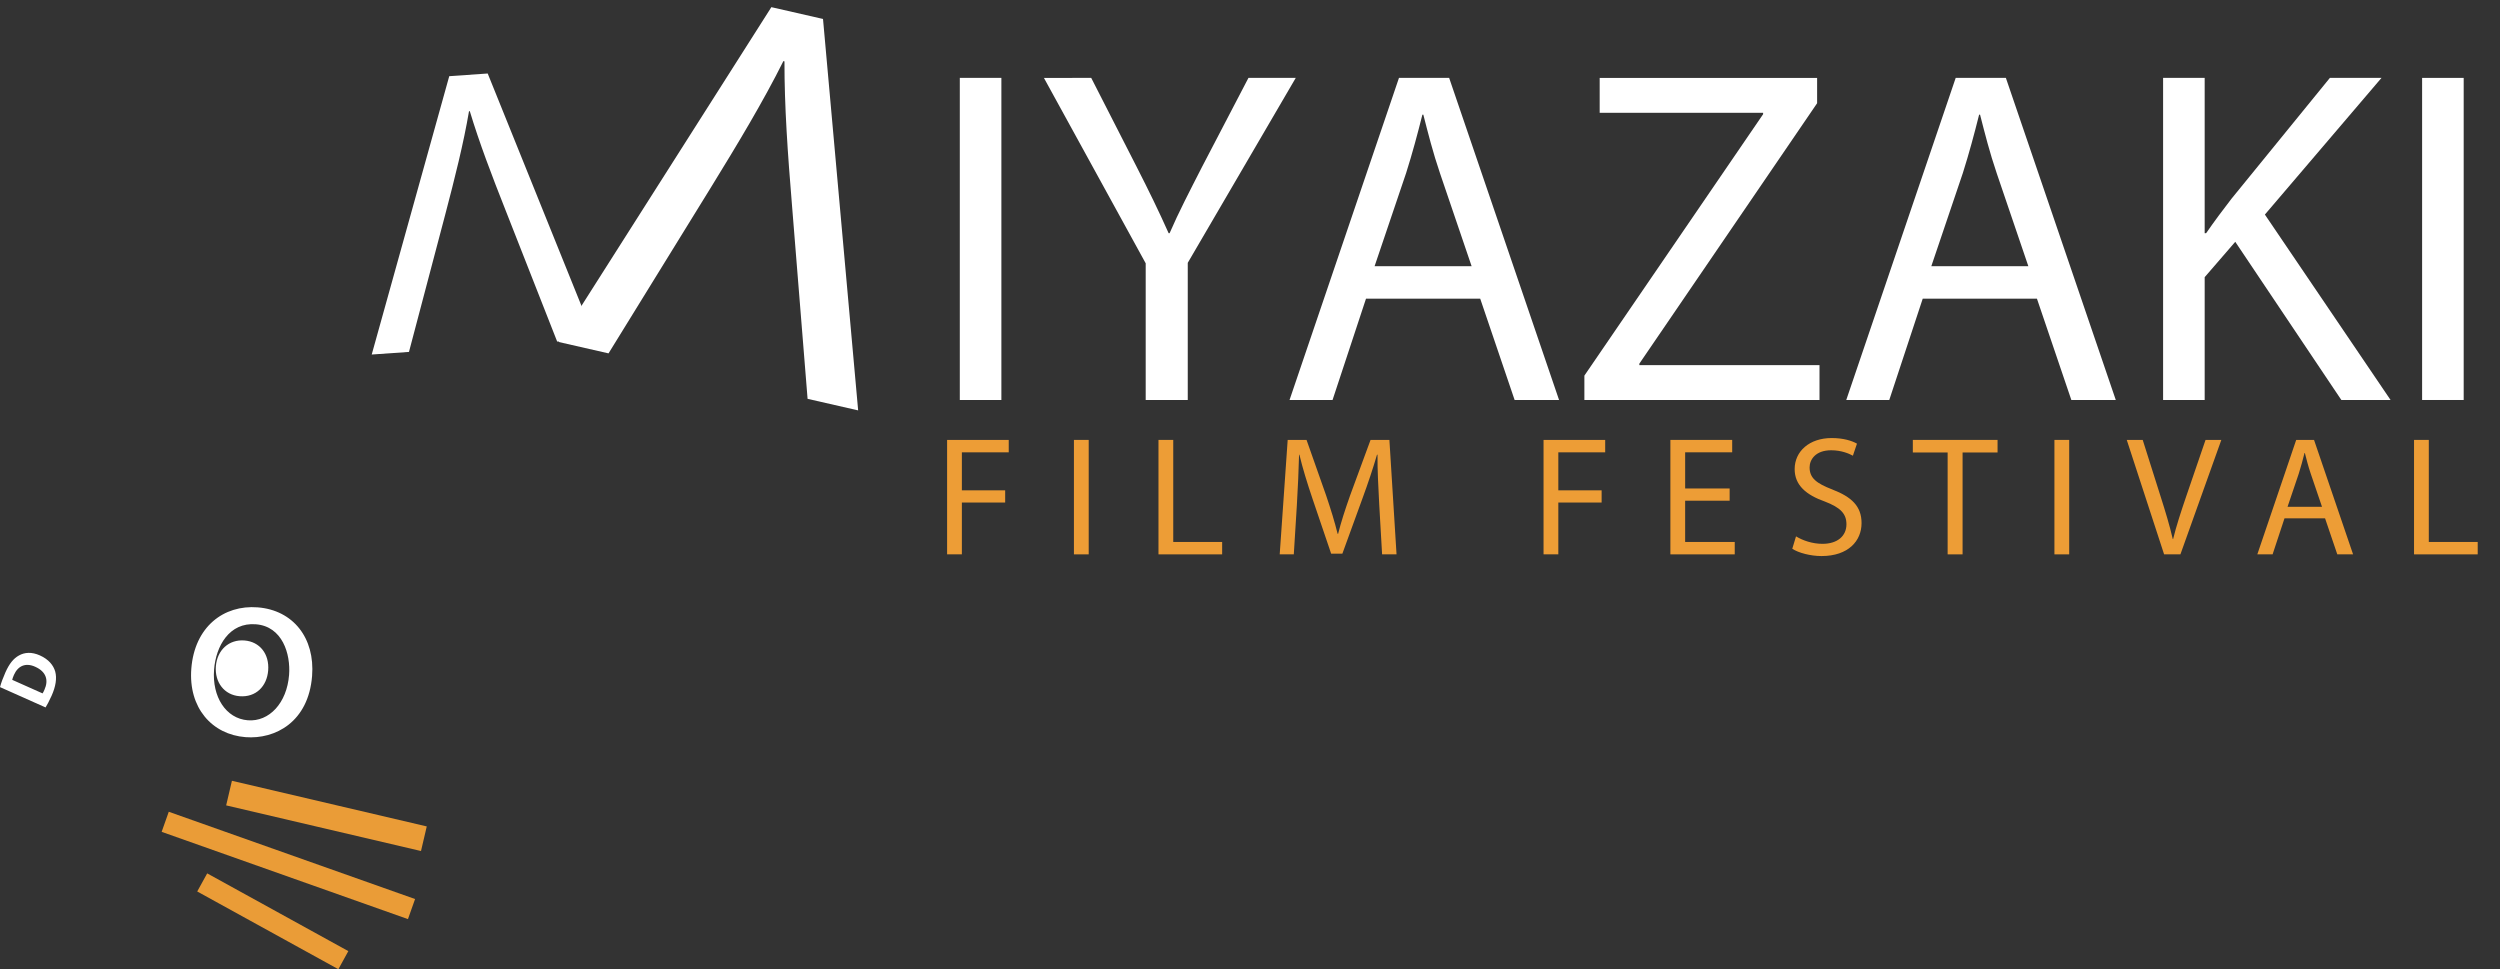 <?xml version="1.0" encoding="utf-8"?>
<!-- Generator: Adobe Illustrator 16.0.0, SVG Export Plug-In . SVG Version: 6.00 Build 0)  -->
<!DOCTYPE svg PUBLIC "-//W3C//DTD SVG 1.1//EN" "http://www.w3.org/Graphics/SVG/1.1/DTD/svg11.dtd">
<svg version="1.1" id="Layer_1" xmlns="http://www.w3.org/2000/svg" xmlns:xlink="http://www.w3.org/1999/xlink" x="0px" y="0px"
	 width="706.776px" height="274.008px" viewBox="0 0 706.776 274.008" enable-background="new 0 0 706.776 274.008"
	 xml:space="preserve">
<rect x="0" y="0" width="706.776" height="274.008" fill="#333333" stroke="none"/>
<g>
	<g>
		<path fill="#FFFFFF" d="M88.232,191.108c-1.023,12.996-10.408,17.955-18.842,17.292c-9.443-0.743-16.175-8.286-15.301-19.396
			c0.926-11.762,9.109-18.058,18.77-17.298C82.879,172.496,89.078,180.362,88.232,191.108z M60.521,189.292
			c-0.605,7.697,3.335,13.851,9.535,14.339c6.056,0.477,11.048-4.901,11.671-12.815c0.468-5.954-1.893-13.737-9.39-14.327
			C64.84,175.897,61.047,182.612,60.521,189.292z"/>
	</g>
</g>
<g>
	<g>
		<path fill="#FFFFFF" d="M61.03,188.365c0.365-4.631,3.727-7.641,8.076-7.298c4.349,0.342,7.076,3.831,6.711,8.462
			c-0.354,4.506-3.479,7.66-8.076,7.298C63.391,196.485,60.675,192.871,61.03,188.365z"/>
	</g>
</g>
<g>
	<g>
		<path fill="#EA9C37" d="M120.65,233.638l-1.629,6.955l-55.083-12.903l1.63-6.955L120.65,233.638z"/>
	</g>
</g>
<g>
	<g>
		<path fill="#EA9C37" d="M117.346,254.166l-2.012,5.677L45.701,235.17l2.011-5.676L117.346,254.166z"/>
	</g>
</g>
<g>
	<g>
		<path fill="#EA9C37" d="M98.477,268.891l-2.818,5.117l-39.902-21.979l2.818-5.117L98.477,268.891z"/>
	</g>
</g>
<g>
	<g>
		<path fill="#FFFFFF" d="M232.673,5.358l9.935,110.662l-14.296-3.265l-4.381-54.394c-1.234-14.916-2.175-28.318-2.155-41.019
			l-0.304-0.069c-5.613,11.263-12.838,23.283-20.473,35.691l-28.961,46.939l-14.144-3.23l60.179-94.65L232.673,5.358z"/>
	</g>
</g>
<g>
	<g>
		<path fill="#FFFFFF" d="M137.878,20.778l30.283,75.038l-10.644,0.745l-14.535-36.989c-4.01-10.136-7.494-19.28-10.162-28.137
			l-0.226,0.016c-1.53,9.036-4.023,18.94-6.72,29.203l-10.254,38.838l-10.531,0.737l21.918-78.69L137.878,20.778z"/>
	</g>
</g>
<g>
	<g>
		<path fill="#FFFFFF" d="M0,194.251c0.314-1.175,0.855-2.647,1.527-4.154c1.119-2.507,2.291-3.932,3.813-4.779
			c1.623-0.919,3.622-1.061,5.937-0.027c2.51,1.12,3.83,2.813,4.332,4.563c0.527,1.902,0.129,4.26-1.024,6.844
			c-0.69,1.547-1.276,2.6-1.705,3.301L0,194.251z M12.036,196.029c0.172-0.229,0.355-0.64,0.521-1.012
			c1.226-2.693,0.533-5.115-2.6-6.513c-2.714-1.234-4.87-0.271-6.015,2.294c-0.297,0.665-0.431,1.122-0.486,1.403L12.036,196.029z"
			/>
	</g>
</g>
<g>
	<path fill="#FFFFFF" d="M283.101,22.023v91.058h-11.754V22.023H283.101z"/>
	<path fill="#FFFFFF" d="M323.901,113.081V74.442l-28.776-52.419H308.5l12.834,25.128c3.513,6.891,6.215,12.43,9.052,18.779h0.271
		c2.567-5.944,5.674-11.889,9.187-18.779l13.105-25.128h13.375L335.79,74.307v38.774H323.901z"/>
	<path fill="#FFFFFF" d="M386.182,84.439l-9.458,28.642h-12.159l30.938-91.058h14.186l31.073,91.058h-12.564l-9.727-28.642H386.182z
		 M416.039,75.253l-8.917-26.21c-2.026-5.944-3.378-11.349-4.729-16.617h-0.271c-1.351,5.404-2.837,10.943-4.594,16.482
		l-8.916,26.345H416.039z"/>
	<path fill="#FFFFFF" d="M447.923,106.191l50.528-73.9v-0.405h-46.205v-9.862h61.472v7.16l-50.258,73.63v0.405h50.933v9.862h-66.47
		V106.191z"/>
	<path fill="#FFFFFF" d="M543.574,84.439l-9.457,28.642h-12.159l30.938-91.058h14.186l31.073,91.058H585.59l-9.727-28.642H543.574z
		 M573.432,75.253l-8.917-26.21c-2.026-5.944-3.378-11.349-4.729-16.617h-0.271c-1.351,5.404-2.837,10.943-4.594,16.482
		l-8.916,26.345H573.432z"/>
	<path fill="#FFFFFF" d="M611.53,22.023h11.754v43.908h0.405c2.432-3.513,4.863-6.755,7.16-9.727l27.831-34.181h14.591
		l-32.965,38.639l35.532,52.419h-13.916l-29.992-44.719l-8.646,9.998v34.721H611.53V22.023z"/>
	<path fill="#FFFFFF" d="M696.509,22.023v91.058h-11.754V22.023H696.509z"/>
</g>
<g>
	<path fill="#ED9D36" d="M267.755,124.368h17.425v3.504h-13.249v10.753h12.241v3.456h-12.241v14.642h-4.176V124.368z"/>
	<path fill="#ED9D36" d="M307.788,124.368v32.355h-4.176v-32.355H307.788z"/>
	<path fill="#ED9D36" d="M327.515,124.368h4.176v28.85h13.825v3.505h-18.001V124.368z"/>
	<path fill="#ED9D36" d="M389.916,142.514c-0.239-4.513-0.527-9.937-0.479-13.969h-0.144c-1.104,3.792-2.449,7.825-4.08,12.289
		L379.5,156.53h-3.168l-5.232-15.409c-1.536-4.56-2.833-8.736-3.745-12.577h-0.096c-0.096,4.032-0.336,9.457-0.624,14.305
		l-0.864,13.873h-3.984l2.256-32.355h5.329l5.52,15.649c1.344,3.984,2.448,7.537,3.265,10.897h0.144
		c0.816-3.265,1.968-6.816,3.408-10.897l5.761-15.649h5.328l2.016,32.355h-4.08L389.916,142.514z"/>
	<path fill="#ED9D36" d="M436.377,124.368h17.426v3.504h-13.25v10.753h12.241v3.456h-12.241v14.642h-4.176V124.368z"/>
	<path fill="#ED9D36" d="M488.986,141.554h-12.577v11.664h14.018v3.505h-18.193v-32.355h17.474v3.504h-13.298v10.225h12.577V141.554
		z"/>
	<path fill="#ED9D36" d="M507.752,151.634c1.872,1.152,4.608,2.113,7.488,2.113c4.272,0,6.769-2.257,6.769-5.521
		c0-3.023-1.728-4.752-6.096-6.432c-5.281-1.873-8.545-4.609-8.545-9.169c0-5.041,4.176-8.785,10.465-8.785
		c3.313,0,5.712,0.768,7.152,1.584l-1.152,3.408c-1.056-0.576-3.216-1.536-6.145-1.536c-4.416,0-6.097,2.641-6.097,4.849
		c0,3.024,1.969,4.512,6.433,6.241c5.473,2.111,8.257,4.752,8.257,9.504c0,4.992-3.696,9.313-11.329,9.313
		c-3.12,0-6.528-0.912-8.256-2.063L507.752,151.634z"/>
	<path fill="#ED9D36" d="M550.617,127.92h-9.841v-3.552h23.954v3.552h-9.889v28.803h-4.225V127.92z"/>
	<path fill="#ED9D36" d="M584.984,124.368v32.355h-4.176v-32.355H584.984z"/>
	<path fill="#ED9D36" d="M611.816,156.723l-10.561-32.355h4.512l5.041,15.938c1.392,4.368,2.592,8.305,3.456,12.097h0.096
		c0.912-3.744,2.257-7.825,3.696-12.05l5.473-15.985h4.465l-11.569,32.355H611.816z"/>
	<path fill="#ED9D36" d="M645.849,146.546l-3.36,10.177h-4.32l10.993-32.355h5.04l11.041,32.355h-4.465l-3.456-10.177H645.849z
		 M656.457,143.281l-3.168-9.313c-0.72-2.112-1.2-4.032-1.68-5.905h-0.097c-0.479,1.92-1.008,3.889-1.632,5.857l-3.168,9.36H656.457
		z"/>
	<path fill="#ED9D36" d="M682.472,124.368h4.176v28.85h13.825v3.505h-18.001V124.368z"/>
</g>
</svg>
